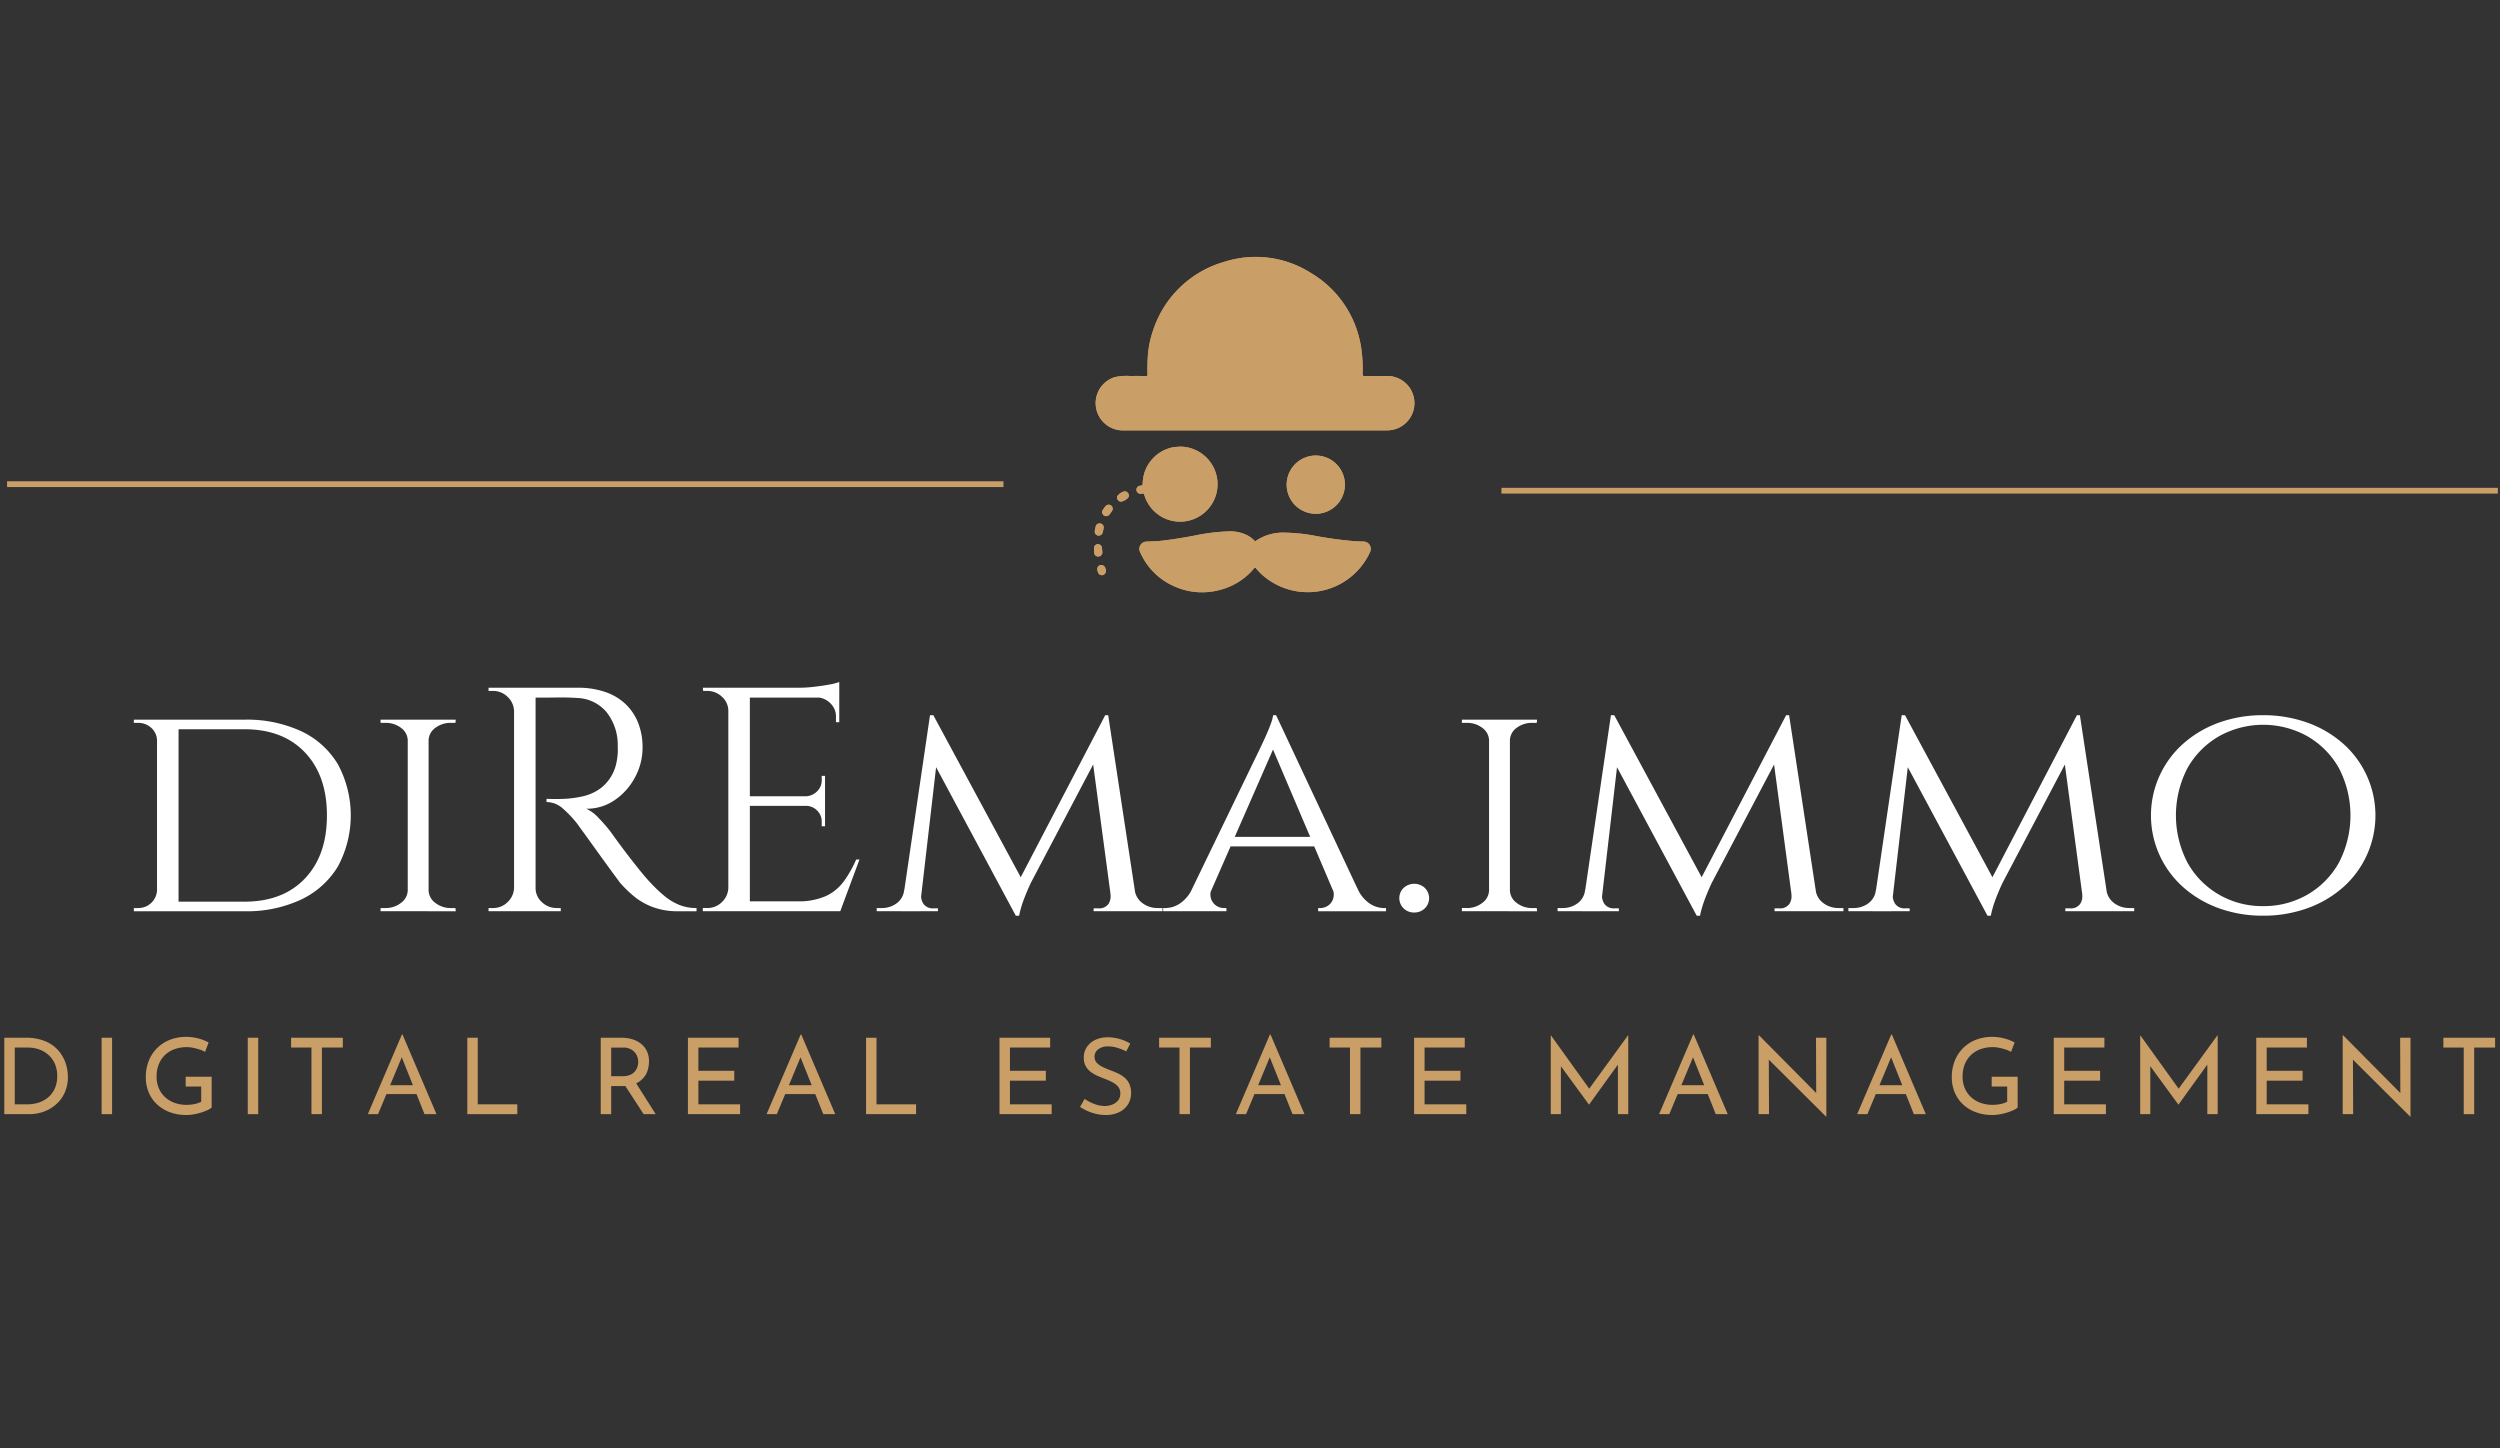 <svg id="Ebene_1" data-name="Ebene 1" xmlns="http://www.w3.org/2000/svg" viewBox="0 0 433.412 251.089"><rect x="0" y="0" width="433.412" height="251.089" fill="#333333" stroke="none"/><defs><style>.cls-1{fill:#fff;}.cls-2,.cls-3{fill:#ca9e67;}.cls-3{stroke:#ca9e67;stroke-miterlimit:10;}</style></defs><path class="cls-1" d="M27.338,128.363h-.115a3.005,3.005,0,0,0-1.005-2.187,3.335,3.335,0,0,0-2.325-.858H23.204v-.554h4.134Zm0,26.015v3.598H23.204v-.554h.746a3.233,3.233,0,0,0,3.272-3.044Zm3.617-29.613v33.211H27.223V124.764Zm11.426,0a22.414,22.414,0,0,1,9.818,1.993,14.645,14.645,0,0,1,6.373,5.729,18.688,18.688,0,0,1,0,17.74,14.868,14.868,0,0,1-6.373,5.729,22.138,22.138,0,0,1-9.818,2.021H30.151l-.115-1.66H42.381q6.661,0,10.479-4.014,3.817-4.012,3.818-10.932,0-6.918-3.818-10.932-3.819-4.012-10.479-4.013H29.462v-1.661Z"/><path class="cls-1" d="M70.859,128.307H70.688a2.763,2.763,0,0,0-1.177-2.131,4.353,4.353,0,0,0-2.728-.858h-.804v-.554h4.88Zm0,26.126v3.542H65.979v-.554h.804a4.26,4.26,0,0,0,2.728-.886,2.799,2.799,0,0,0,1.177-2.103Zm3.445-29.669v33.211H70.688V124.764Zm-.172,3.543v-3.543H79.013l-.058.554H78.209a4.351,4.351,0,0,0-2.728.858,2.758,2.758,0,0,0-1.177,2.131Zm0,26.126h.172a2.793,2.793,0,0,0,1.177,2.103,4.259,4.259,0,0,0,2.728.886h.746l.058.554H74.133Z"/><path class="cls-1" d="M89.29,123.27h-.172a3.509,3.509,0,0,0-1.12-2.463,3.549,3.549,0,0,0-2.555-1.024h-.746v-.554H89.29Zm0,30.664v4.041H84.697v-.554h.746a3.548,3.548,0,0,0,2.555-1.023,3.509,3.509,0,0,0,1.12-2.464Zm3.56-34.705v38.746H89.118V119.229Zm7.35,0a14.38,14.38,0,0,1,4.68.72,9.613,9.613,0,0,1,3.531,2.076,9.185,9.185,0,0,1,2.21,3.266,11.454,11.454,0,0,1,.775,4.345,10.725,10.725,0,0,1-1.292,5.093,10.963,10.963,0,0,1-3.502,3.957,8.552,8.552,0,0,1-4.967,1.522,6.459,6.459,0,0,1,2.124,1.577,29.055,29.055,0,0,1,2.01,2.297q1.551,2.159,2.728,3.709t2.383,3.044q1.206,1.496,2.067,2.381a24.492,24.492,0,0,0,2.296,2.158,9.723,9.723,0,0,0,2.498,1.494,7.847,7.847,0,0,0,3.015.554v.554h-3.158a12.166,12.166,0,0,1-4.564-.775,11.506,11.506,0,0,1-3.244-1.909,21.849,21.849,0,0,1-2.239-2.187q-.173-.22-.947-1.272-.775-1.052-1.838-2.519-1.062-1.466-2.096-2.906-1.033-1.438-1.779-2.463-.747-1.024-.861-1.19a19.314,19.314,0,0,0-2.412-2.546,4.26,4.26,0,0,0-2.87-1.162v-.554q1.778.056,3.043,0a18.639,18.639,0,0,0,3.272-.443,8.146,8.146,0,0,0,3.33-1.605,7.481,7.481,0,0,0,2.354-3.709,10.7,10.7,0,0,0,.287-1.521,9.617,9.617,0,0,0,.058-1.8,9.137,9.137,0,0,0-1.981-6.005,6.934,6.934,0,0,0-5.139-2.408q-1.608-.11-3.302-.083-1.693.029-3.99.027a3.341,3.341,0,0,0-.144-.47q-.144-.416-.431-1.246Zm-7.521,34.705h.172a3.259,3.259,0,0,0,1.092,2.464,3.645,3.645,0,0,0,2.583,1.023h.689v.554H92.678Z"/><path class="cls-1" d="M126.438,123.27h-.172a3.261,3.261,0,0,0-1.091-2.463,3.65,3.65,0,0,0-2.584-1.024h-.689l-.057-.554h4.593Zm0,30.664v4.041h-4.593v-.554h.746a3.548,3.548,0,0,0,2.555-1.023,3.509,3.509,0,0,0,1.12-2.464Zm3.56-34.705v38.746h-3.731V119.229Zm15.503,0V120.945H129.825V119.229Zm-2.469,18.819v1.661H129.825v-1.661ZM145.5,156.259v1.716H129.825v-1.716Zm3.502-7.251-3.33,8.967H136.142l2.066-1.716a11.636,11.636,0,0,0,4.967-.913,8.075,8.075,0,0,0,3.129-2.574,20.045,20.045,0,0,0,2.125-3.764ZM145.5,118.233v1.605l-7.005-.609a22.693,22.693,0,0,0,2.67-.166q1.406-.166,2.612-.387A8.848,8.848,0,0,0,145.5,118.233Zm-2.469,16.273v3.653h-3.33v-.111a2.866,2.866,0,0,0,1.952-.857,2.606,2.606,0,0,0,.804-1.91v-.774Zm0,5.092v3.653H142.457v-.83a2.609,2.609,0,0,0-.804-1.909,2.663,2.663,0,0,0-1.952-.803v-.111ZM145.5,120.779v4.429h-.574v-.996a3.131,3.131,0,0,0-.976-2.298,3.501,3.501,0,0,0-2.412-1.023V120.779Z"/><path class="cls-1" d="M157.959,154.266v3.709H151.987v-.554h.861a4.264,4.264,0,0,0,2.612-.83,3.212,3.212,0,0,0,1.292-2.325Zm3.272-30.276h.574l1.148,3.266-3.56,30.72h-3.158Zm-1.55,31.107a2.598,2.598,0,0,0,.401,1.577,1.967,1.967,0,0,0,1.723.803h.804v.498h-3.272v-2.878Zm2.124-31.107,15.617,28.948-1.32,5.812-15.388-28.672Zm29.8,0,.517,3.598-13.436,25.517q-.861,1.882-1.32,3.183a17.518,17.518,0,0,0-.689,2.464h-.574l-.804-3.487Zm.517,0,5.167,33.985h-4.363l-3.732-27.842,2.412-6.144Zm.401,31.107h.402v2.878H189.596v-.498h.861a1.922,1.922,0,0,0,1.751-.83A2.406,2.406,0,0,0,192.523,155.097Zm3.043-.831h1.148a3.371,3.371,0,0,0,1.378,2.325,4.302,4.302,0,0,0,2.584.83h.861v.554h-5.972Z"/><path class="cls-1" d="M210.15,153.934a2.329,2.329,0,0,0,2.009,3.487h.46v.554h-10.967v-.554h.459a4.592,4.592,0,0,0,2.47-.803,6.389,6.389,0,0,0,2.182-2.685Zm11.081-29.944.402,3.819-13.148,30h-3.617l13.607-28.118q.631-1.329,1.062-2.297.429-.968.774-1.91a6.71,6.71,0,0,0,.402-1.494Zm6.775,21.089V146.739H212.791v-1.66Zm-6.775-21.089,15.789,33.653h-4.535l-12.23-28.728Zm9.703,29.944h4.364a6.018,6.018,0,0,0,2.124,2.685,4.511,4.511,0,0,0,2.411.803h.46v.554H228.523v-.554h.459a2.352,2.352,0,0,0,1.78-.913A2.402,2.402,0,0,0,230.935,153.934Z"/><path class="cls-1" d="M245.175,158.197a2.545,2.545,0,0,1-1.838-.72,2.476,2.476,0,0,1,0-3.543,2.708,2.708,0,0,1,3.675,0,2.476,2.476,0,0,1,0,3.543A2.548,2.548,0,0,1,245.175,158.197Z"/><path class="cls-1" d="M258.321,128.307h-.172a2.763,2.763,0,0,0-1.177-2.131,4.353,4.353,0,0,0-2.728-.858h-.804v-.554h4.88Zm0,26.126v3.542h-4.88v-.554h.804a4.26,4.26,0,0,0,2.728-.886,2.799,2.799,0,0,0,1.177-2.103Zm3.445-29.669v33.211h-3.617V124.764Zm-.172,3.543v-3.543h4.88l-.058.554h-.746a4.351,4.351,0,0,0-2.728.858,2.758,2.758,0,0,0-1.177,2.131Zm0,26.126h.172a2.793,2.793,0,0,0,1.177,2.103,4.259,4.259,0,0,0,2.728.886h.746l.058.554h-4.88Z"/><path class="cls-1" d="M276.006,154.266v3.709h-5.972v-.554h.861a4.264,4.264,0,0,0,2.612-.83,3.212,3.212,0,0,0,1.292-2.325Zm3.272-30.276h.574l1.148,3.266-3.56,30.72H274.283Zm-1.55,31.107a2.598,2.598,0,0,0,.401,1.577,1.967,1.967,0,0,0,1.723.803h.804v.498h-3.272v-2.878Zm2.124-31.107,15.617,28.948-1.32,5.812-15.388-28.672Zm29.8,0,.517,3.598L296.733,153.104q-.861,1.882-1.32,3.183a17.52,17.52,0,0,0-.689,2.464h-.574l-.804-3.487Zm.517,0,5.167,33.985h-4.363l-3.732-27.842,2.412-6.144Zm.401,31.107h.402v2.878h-3.33v-.498h.861a1.922,1.922,0,0,0,1.751-.83A2.406,2.406,0,0,0,310.57,155.097Zm3.043-.831h1.148a3.371,3.371,0,0,0,1.378,2.325,4.302,4.302,0,0,0,2.584.83h.861v.554h-5.972Z"/><path class="cls-1" d="M326.417,154.266v3.709h-5.972v-.554h.861a4.264,4.264,0,0,0,2.612-.83,3.212,3.212,0,0,0,1.292-2.325Zm3.272-30.276h.574l1.148,3.266-3.56,30.72h-3.158Zm-1.55,31.107a2.598,2.598,0,0,0,.401,1.577,1.967,1.967,0,0,0,1.723.803h.804v.498h-3.272v-2.878Zm2.124-31.107,15.617,28.948-1.32,5.812-15.388-28.672Zm29.8,0,.517,3.598-13.436,25.517q-.861,1.882-1.32,3.183a17.518,17.518,0,0,0-.689,2.464h-.574l-.804-3.487Zm.517,0,5.167,33.985h-4.363l-3.732-27.842,2.412-6.144Zm.401,31.107h.402v2.878h-3.33v-.498h.861a1.922,1.922,0,0,0,1.751-.83A2.406,2.406,0,0,0,360.981,155.097Zm3.043-.831h1.148a3.371,3.371,0,0,0,1.378,2.325,4.302,4.302,0,0,0,2.584.83h.861v.554h-5.972Z"/><path class="cls-1" d="M392.33,123.99a22.545,22.545,0,0,1,7.551,1.245,18.917,18.917,0,0,1,6.201,3.57,16.633,16.633,0,0,1,0,25.129,18.917,18.917,0,0,1-6.201,3.57,22.545,22.545,0,0,1-7.551,1.246,22.292,22.292,0,0,1-7.521-1.246,18.98,18.98,0,0,1-6.172-3.57,16.632,16.632,0,0,1,0-25.129,18.98,18.98,0,0,1,6.172-3.57A22.291,22.291,0,0,1,392.33,123.99Zm0,33.1a15.09,15.09,0,0,0,7.694-1.992,14.577,14.577,0,0,0,5.454-5.535,17.758,17.758,0,0,0,0-16.412,14.626,14.626,0,0,0-5.454-5.507,15.735,15.735,0,0,0-15.33,0,14.628,14.628,0,0,0-5.455,5.507,17.766,17.766,0,0,0,0,16.412,14.58,14.58,0,0,0,5.455,5.535A14.977,14.977,0,0,0,392.33,157.09Z"/><path class="cls-2" d="M204.538,77.431c-.34.039-.726.032-1.108.102a6.499,6.499,0,0,0-5.324,6.22c-.004.315-.093.424-.401.453a.691.691,0,0,0-.669.832.718.718,0,0,0,.932.538c.244-.06.344-.004.418.241a6.486,6.486,0,0,0,12.667-2.487A6.544,6.544,0,0,0,204.538,77.431ZM217.548,74.617q11.333,0,22.666 0a7.536,7.536,0,0,0,.798-.04,4.712,4.712,0,0,0-.548-9.396c-1.285.019-2.571-.007-3.856.011-.3.004-.384-.074-.38-.376a24.237,24.237,0,0,0-.264-4.612,18.18,18.18,0,0,0-8.772-12.921,17.82,17.82,0,0,0-14.865-1.913,18.261,18.261,0,0,0-12.428,11.935,17.296,17.296,0,0,0-.863,3.898,32.669,32.669,0,0,0-.098,3.704c-.001.222-.061.286-.283.283-.91-.012-1.82-.017-2.729-.003a9.745,9.745,0,0,0-2.614.181,4.725,4.725,0,0,0,1.451,9.249Q206.155,74.617,217.548,74.617Zm-4.309,17.5a34.153,34.153,0,0,0-6.268.761c-1.857.337-3.714.664-5.592.868-.857.093-1.716.109-2.576.143a1.267,1.267,0,0,0-1.15,1.827c.129.297.274.588.429.871a11.417,11.417,0,0,0,5.507,5.065,11.719,11.719,0,0,0,7.851.63,11.385,11.385,0,0,0,5.959-3.73c.149-.174.219-.184.367-.001a9.911,9.911,0,0,0,1.73,1.66,11.863,11.863,0,0,0,17.982-4.424,1.273,1.273,0,0,0-1.158-1.902c-.504-.026-1.008-.034-1.511-.063a67.355,67.355,0,0,1-6.927-.951,30.99,30.99,0,0,0-5.066-.527,8.372,8.372,0,0,0-5.079,1.415c-.144.104-.207.02-.292-.065a4.816,4.816,0,0,0-1.241-.904A6.568,6.568,0,0,0,213.239,92.117Zm14.863-3.044a5.049,5.049,0,1,0,.019-10.098,5.049,5.049,0,1,0-.019,10.098Zm-33.176-3.89a2.268,2.268,0,0,0-1.174.759.601.601,0,0,0,.067.743.612.612,0,0,0,.677.257,2.629,2.629,0,0,0,.997-.563.634.634,0,0,0,.145-.762A.74.74,0,0,0,194.926,85.183ZM191.101,95.67c-.021-.236-.032-.472-.064-.707a.707.707,0,0,0-.742-.621.678.678,0,0,0-.637.716,6.29,6.29,0,0,0,.035.738.682.682,0,0,0,.797.673A.697.697,0,0,0,191.101,95.67Zm-.445-4.926a.676.676,0,0,0-.672.441,5.27,5.27,0,0,0-.189.894.69.69,0,0,0,.555.761.705.705,0,0,0,.812-.523,7.009,7.009,0,0,0,.165-.75A.689.689,0,0,0,190.656,90.744Zm2.247-2.578a.701.701,0,0,0-1.221-.434,5.261,5.261,0,0,0-.488.665.7.7,0,0,0,.173.948.691.691,0,0,0,.953-.127c.171-.203.319-.425.47-.642A.688.688,0,0,0,192.903,88.166Zm-1.177,10.822c-.026-.144-.046-.309-.085-.47a.785.785,0,0,0-.798-.566.723.723,0,0,0-.613.778,2.492,2.492,0,0,0,.145.539.692.692,0,0,0,.751.443A.73.73,0,0,0,191.726,98.988Z"/><path class="cls-2" d="M217.548,74.617q-11.392,0-22.785-0a4.725,4.725,0,0,1-1.451-9.249,9.745,9.745,0,0,1,2.614-.181c.91-.014,1.82-.009,2.729.003.222.003.282-.061.283-.283a32.669,32.669,0,0,1,.098-3.704,17.296,17.296,0,0,1,.863-3.898,18.261,18.261,0,0,1,12.428-11.935,17.82,17.82,0,0,1,14.865,1.913,18.18,18.18,0,0,1,8.772,12.921,24.237,24.237,0,0,1,.264,4.612c-.004.302.08.381.38.376,1.285-.017,2.571.009,3.856-.011a4.712,4.712,0,0,1,.548,9.396,7.536,7.536,0,0,1-.798.04Q228.881,74.617,217.548,74.617Z"/><path class="cls-2" d="M213.239,92.117a6.568,6.568,0,0,1,2.965.673,4.816,4.816,0,0,1,1.241.904c.085.085.148.169.292.065a8.372,8.372,0,0,1,5.079-1.415,30.99,30.99,0,0,1,5.066.527,67.355,67.355,0,0,0,6.927.951c.503.029,1.008.038,1.511.063a1.273,1.273,0,0,1,1.158,1.902A11.863,11.863,0,0,1,219.496,100.212a9.911,9.911,0,0,1-1.73-1.66c-.147-.183-.218-.173-.367.001a11.385,11.385,0,0,1-5.959,3.73,11.719,11.719,0,0,1-7.851-.63,11.417,11.417,0,0,1-5.507-5.065c-.155-.284-.3-.575-.429-.871a1.267,1.267,0,0,1,1.15-1.827c.859-.034,1.719-.05,2.576-.143,1.877-.205,3.735-.531,5.592-.868A34.153,34.153,0,0,1,213.239,92.117Z"/><path class="cls-2" d="M204.538,77.431a6.506,6.506,0,0,1,1.778,12.774,6.454,6.454,0,0,1-7.93-4.388c-.074-.245-.174-.302-.418-.241a.718.718,0,0,1-.932-.538.691.691,0,0,1,.669-.832c.308-.03.398-.139.401-.453a6.499,6.499,0,0,1,5.324-6.22C203.812,77.462,204.198,77.47,204.538,77.431Zm3.71,6.531a3.667,3.667,0,1,0-3.631,3.65A3.655,3.655,0,0,0,208.248,83.961Z"/><path class="cls-2" d="M228.102,89.073a5.049,5.049,0,1,1,.019-10.098,5.049,5.049,0,1,1-.019,10.098Z"/><path class="cls-2" d="M194.926,85.183a.74.74,0,0,1,.711.434.634.634,0,0,1-.145.762,2.629,2.629,0,0,1-.997.563.612.612,0,0,1-.677-.257.601.601,0,0,1-.067-.743A2.268,2.268,0,0,1,194.926,85.183Z"/><path class="cls-2" d="M191.101,95.67a.697.697,0,0,1-.609.8.682.682,0,0,1-.797-.673,6.29,6.29,0,0,1-.035-.738.678.678,0,0,1,.637-.716.707.707,0,0,1,.742.621C191.069,95.197,191.08,95.434,191.101,95.67Z"/><path class="cls-2" d="M190.656,90.744a.689.689,0,0,1,.672.824,7.009,7.009,0,0,1-.165.75.705.705,0,0,1-.812.523.69.69,0,0,1-.555-.761,5.27,5.27,0,0,1,.189-.894A.676.676,0,0,1,190.656,90.744Z"/><path class="cls-2" d="M192.903,88.166a.688.688,0,0,1-.113.41c-.152.218-.3.44-.47.642a.691.691,0,0,1-.953.127.7.7,0,0,1-.173-.948,5.261,5.261,0,0,1,.488-.665.701.701,0,0,1,1.221.434Z"/><path class="cls-2" d="M191.726,98.988a.73.73,0,0,1-.6.724.692.692,0,0,1-.751-.443,2.492,2.492,0,0,1-.145-.539.723.723,0,0,1,.613-.778.785.785,0,0,1,.798.566C191.68,98.679,191.7,98.845,191.726,98.988Z"/><path class="cls-2" d="M208.248,83.961a3.667,3.667,0,1,1-3.707-3.696A3.657,3.657,0,0,1,208.248,83.961Z"/><line class="cls-3" x1="260.295" y1="85.071" x2="433.04" y2="85.071"/><path class="cls-2" d="M.746,193.155V179.906H4.427a8.634,8.634,0,0,1,3.41.604,6.149,6.149,0,0,1,2.27,1.595,6.415,6.415,0,0,1,1.262,2.189,7.503,7.503,0,0,1,.401,2.392,6.522,6.522,0,0,1-.532,2.693,5.982,5.982,0,0,1-1.467,2.034,6.586,6.586,0,0,1-2.14,1.292,7.23,7.23,0,0,1-2.55.449Zm1.812-1.704h2.167A6.222,6.222,0,0,0,6.79,191.121a4.842,4.842,0,0,0,1.645-.953,4.298,4.298,0,0,0,1.093-1.53,5.144,5.144,0,0,0,.393-2.062,5.258,5.258,0,0,0-.411-2.153,4.398,4.398,0,0,0-1.121-1.548,4.943,4.943,0,0,0-1.606-.944,5.587,5.587,0,0,0-1.888-.32h-2.335Z"/><path class="cls-2" d="M17.618,179.906h1.812v13.249h-1.812Z"/><path class="cls-2" d="M36.694,192.019a3.388,3.388,0,0,1-.784.467,8.898,8.898,0,0,1-1.112.412,10.577,10.577,0,0,1-1.252.294,7.189,7.189,0,0,1-1.205.109,8.153,8.153,0,0,1-2.924-.495,6.556,6.556,0,0,1-2.224-1.374,6.007,6.007,0,0,1-1.42-2.07,6.664,6.664,0,0,1-.495-2.584,7.576,7.576,0,0,1,.551-2.96,6.435,6.435,0,0,1,1.514-2.218,6.525,6.525,0,0,1,2.214-1.374,7.529,7.529,0,0,1,2.653-.467,8.282,8.282,0,0,1,2.187.274,8.079,8.079,0,0,1,1.774.696l-.616,1.631a4.923,4.923,0,0,0-.925-.403A9.817,9.817,0,0,0,33.499,181.656a5.412,5.412,0,0,0-1.083-.119,6.24,6.24,0,0,0-2.168.357,4.68,4.68,0,0,0-1.663,1.026,4.527,4.527,0,0,0-1.064,1.612,5.708,5.708,0,0,0-.374,2.116,5.103,5.103,0,0,0,.374,1.979,4.441,4.441,0,0,0,1.064,1.549,4.843,4.843,0,0,0,1.654,1.008,6.04,6.04,0,0,0,2.12.357,6.785,6.785,0,0,0,1.364-.138,4.318,4.318,0,0,0,1.158-.395v-2.639H32.191v-1.704h4.503Z"/><path class="cls-2" d="M42.954,179.906h1.812v13.249H42.954Z"/><path class="cls-2" d="M50.465,179.906h8.969v1.704h-3.625V193.155h-1.812V181.61H50.465Z"/><path class="cls-2" d="M63.769,193.155l5.904-13.799h.112L75.671,193.155H73.597L69.188,182.141l1.289-.824L65.544,193.155Zm3.457-5.021h5.026l.598,1.54H66.702Z"/><path class="cls-2" d="M81.014,179.906h1.812v11.545h6.857v1.704H81.014Z"/><path class="cls-2" d="M107.732,179.906a6.47,6.47,0,0,1,1.896.266,4.414,4.414,0,0,1,1.514.788,3.656,3.656,0,0,1,1.009,1.282,4.049,4.049,0,0,1,.364,1.769,5.132,5.132,0,0,1-.233,1.539,3.694,3.694,0,0,1-.775,1.365,3.917,3.917,0,0,1-1.41.99,5.403,5.403,0,0,1-2.14.375h-1.999v4.875h-1.812V179.906Zm.188,6.67a3.274,3.274,0,0,0,1.336-.238,2.167,2.167,0,0,0,.831-.613,2.403,2.403,0,0,0,.43-.815,2.917,2.917,0,0,0,.131-.825,2.709,2.709,0,0,0-.14-.834,2.346,2.346,0,0,0-1.252-1.401,2.759,2.759,0,0,0-1.205-.238H105.958v4.966Zm2.224,1.008,3.531,5.571H111.582l-3.588-5.516Z"/><path class="cls-2" d="M119.262,179.906H128.043v1.704h-6.969v4.031h6.222v1.704h-6.222v4.105h7.23v1.704h-9.043Z"/><path class="cls-2" d="M132.9,193.155l5.904-13.799h.112l5.886,13.799h-2.074l-4.409-11.014,1.289-.824L134.676,193.155Zm3.457-5.021h5.026l.598,1.54H135.834Z"/><path class="cls-2" d="M150.146,179.906h1.812v11.545h6.857v1.704h-8.67Z"/><path class="cls-2" d="M173.277,179.906h8.781v1.704h-6.969v4.031h6.222v1.704h-6.222v4.105h7.23v1.704h-9.043Z"/><path class="cls-2" d="M195.251,182.269a10.019,10.019,0,0,0-1.514-.604,5.389,5.389,0,0,0-1.607-.257,2.763,2.763,0,0,0-1.728.495,1.581,1.581,0,0,0-.645,1.319,1.47,1.47,0,0,0,.411,1.054,3.522,3.522,0,0,0,1.084.742q.672.312,1.401.587.636.237,1.252.531a4.678,4.678,0,0,1,1.111.733,3.17,3.17,0,0,1,.785,1.081,3.868,3.868,0,0,1,.29,1.594,3.551,3.551,0,0,1-.533,1.906,3.656,3.656,0,0,1-1.522,1.355,5.211,5.211,0,0,1-2.354.495,7.1,7.1,0,0,1-1.709-.201,8.363,8.363,0,0,1-1.505-.522,10.188,10.188,0,0,1-1.232-.669l.803-1.393a7.828,7.828,0,0,0,1.028.596,6.859,6.859,0,0,0,1.214.458,4.655,4.655,0,0,0,1.233.174,3.653,3.653,0,0,0,1.261-.229,2.45,2.45,0,0,0,1.037-.706,1.866,1.866,0,0,0,.411-1.265,1.731,1.731,0,0,0-.364-1.127,3.122,3.122,0,0,0-.962-.77,10.951,10.951,0,0,0-1.27-.577q-.636-.239-1.289-.522a6.207,6.207,0,0,1-1.215-.696,3.139,3.139,0,0,1-.896-1.017,2.972,2.972,0,0,1-.337-1.467,3.233,3.233,0,0,1,.514-1.823,3.57,3.57,0,0,1,1.411-1.228,4.887,4.887,0,0,1,2.056-.485,7.75,7.75,0,0,1,2.307.312,8.183,8.183,0,0,1,1.767.77Z"/><path class="cls-2" d="M200.949,179.906H209.918v1.704h-3.625V193.155h-1.812V181.61h-3.531Z"/><path class="cls-2" d="M214.252,193.155l5.904-13.799h.112L226.154,193.155h-2.074l-4.409-11.014,1.289-.824L216.027,193.155Zm3.457-5.021h5.026l.598,1.54h-6.147Z"/><path class="cls-2" d="M230.508,179.906h8.969v1.704h-3.625V193.155h-1.812V181.61h-3.531Z"/><path class="cls-2" d="M245.156,179.906h8.781v1.704h-6.969v4.031h6.222v1.704h-6.222v4.105h7.23v1.704h-9.043Z"/><path class="cls-2" d="M268.849,193.155v-13.671h.019l7.081,9.859-.766-.146,7.062-9.713h.037V193.155h-1.793v-9.64l.112.898L275.5,191.487h-.037l-5.176-7.073.317-.824V193.155Z"/><path class="cls-2" d="M287.626,193.155l5.904-13.799h.112l5.886,13.799H297.454l-4.409-11.014,1.289-.824L289.401,193.155Zm3.457-5.021h5.026l.598,1.54h-6.147Z"/><path class="cls-2" d="M316.568,193.577,306.124,183.186l.522.128.038,9.841h-1.812V179.503h.094l10.332,10.427-.43-.092-.037-9.932H316.625v13.671Z"/><path class="cls-2" d="M321.968,193.155l5.904-13.799h.112l5.886,13.799H331.796l-4.409-11.014,1.289-.824L323.743,193.155Zm3.457-5.021h5.026l.598,1.54h-6.147Z"/><path class="cls-2" d="M349.789,192.019a3.388,3.388,0,0,1-.784.467,8.897,8.897,0,0,1-1.112.412,10.577,10.577,0,0,1-1.252.294,7.189,7.189,0,0,1-1.205.109,8.153,8.153,0,0,1-2.924-.495,6.556,6.556,0,0,1-2.224-1.374,6.007,6.007,0,0,1-1.42-2.07,6.664,6.664,0,0,1-.495-2.584,7.576,7.576,0,0,1,.551-2.96,6.435,6.435,0,0,1,1.514-2.218,6.525,6.525,0,0,1,2.214-1.374,7.529,7.529,0,0,1,2.653-.467,8.282,8.282,0,0,1,2.187.274,8.079,8.079,0,0,1,1.774.696l-.616,1.631a4.923,4.923,0,0,0-.925-.403,9.818,9.818,0,0,0-1.131-.302,5.412,5.412,0,0,0-1.083-.119,6.24,6.24,0,0,0-2.168.357,4.68,4.68,0,0,0-1.663,1.026,4.527,4.527,0,0,0-1.064,1.612,5.708,5.708,0,0,0-.374,2.116,5.103,5.103,0,0,0,.374,1.979,4.441,4.441,0,0,0,1.064,1.549,4.843,4.843,0,0,0,1.654,1.008,6.041,6.041,0,0,0,2.12.357,6.785,6.785,0,0,0,1.364-.138,4.318,4.318,0,0,0,1.158-.395v-2.639h-2.69v-1.704h4.503Z"/><path class="cls-2" d="M356.049,179.906h8.781v1.704h-6.969v4.031H364.083v1.704h-6.222v4.105h7.23v1.704h-9.043Z"/><path class="cls-2" d="M371.033,193.155v-13.671h.019l7.081,9.859-.766-.146,7.062-9.713h.037V193.155h-1.793v-9.64l.112.898-5.102,7.073h-.037l-5.176-7.073.317-.824V193.155Z"/><path class="cls-2" d="M391.156,179.906h8.781v1.704h-6.969v4.031h6.222v1.704h-6.222v4.105h7.23v1.704h-9.043Z"/><path class="cls-2" d="M417.838,193.577l-10.444-10.391.522.128.038,9.841h-1.812V179.503h.094l10.332,10.427-.43-.092-.037-9.932h1.794v13.671Z"/><path class="cls-2" d="M423.593,179.906h8.969v1.704h-3.625V193.155H427.124V181.61h-3.531Z"/><line class="cls-3" x1="1.225" y1="83.936" x2="173.97" y2="83.936"/></svg>